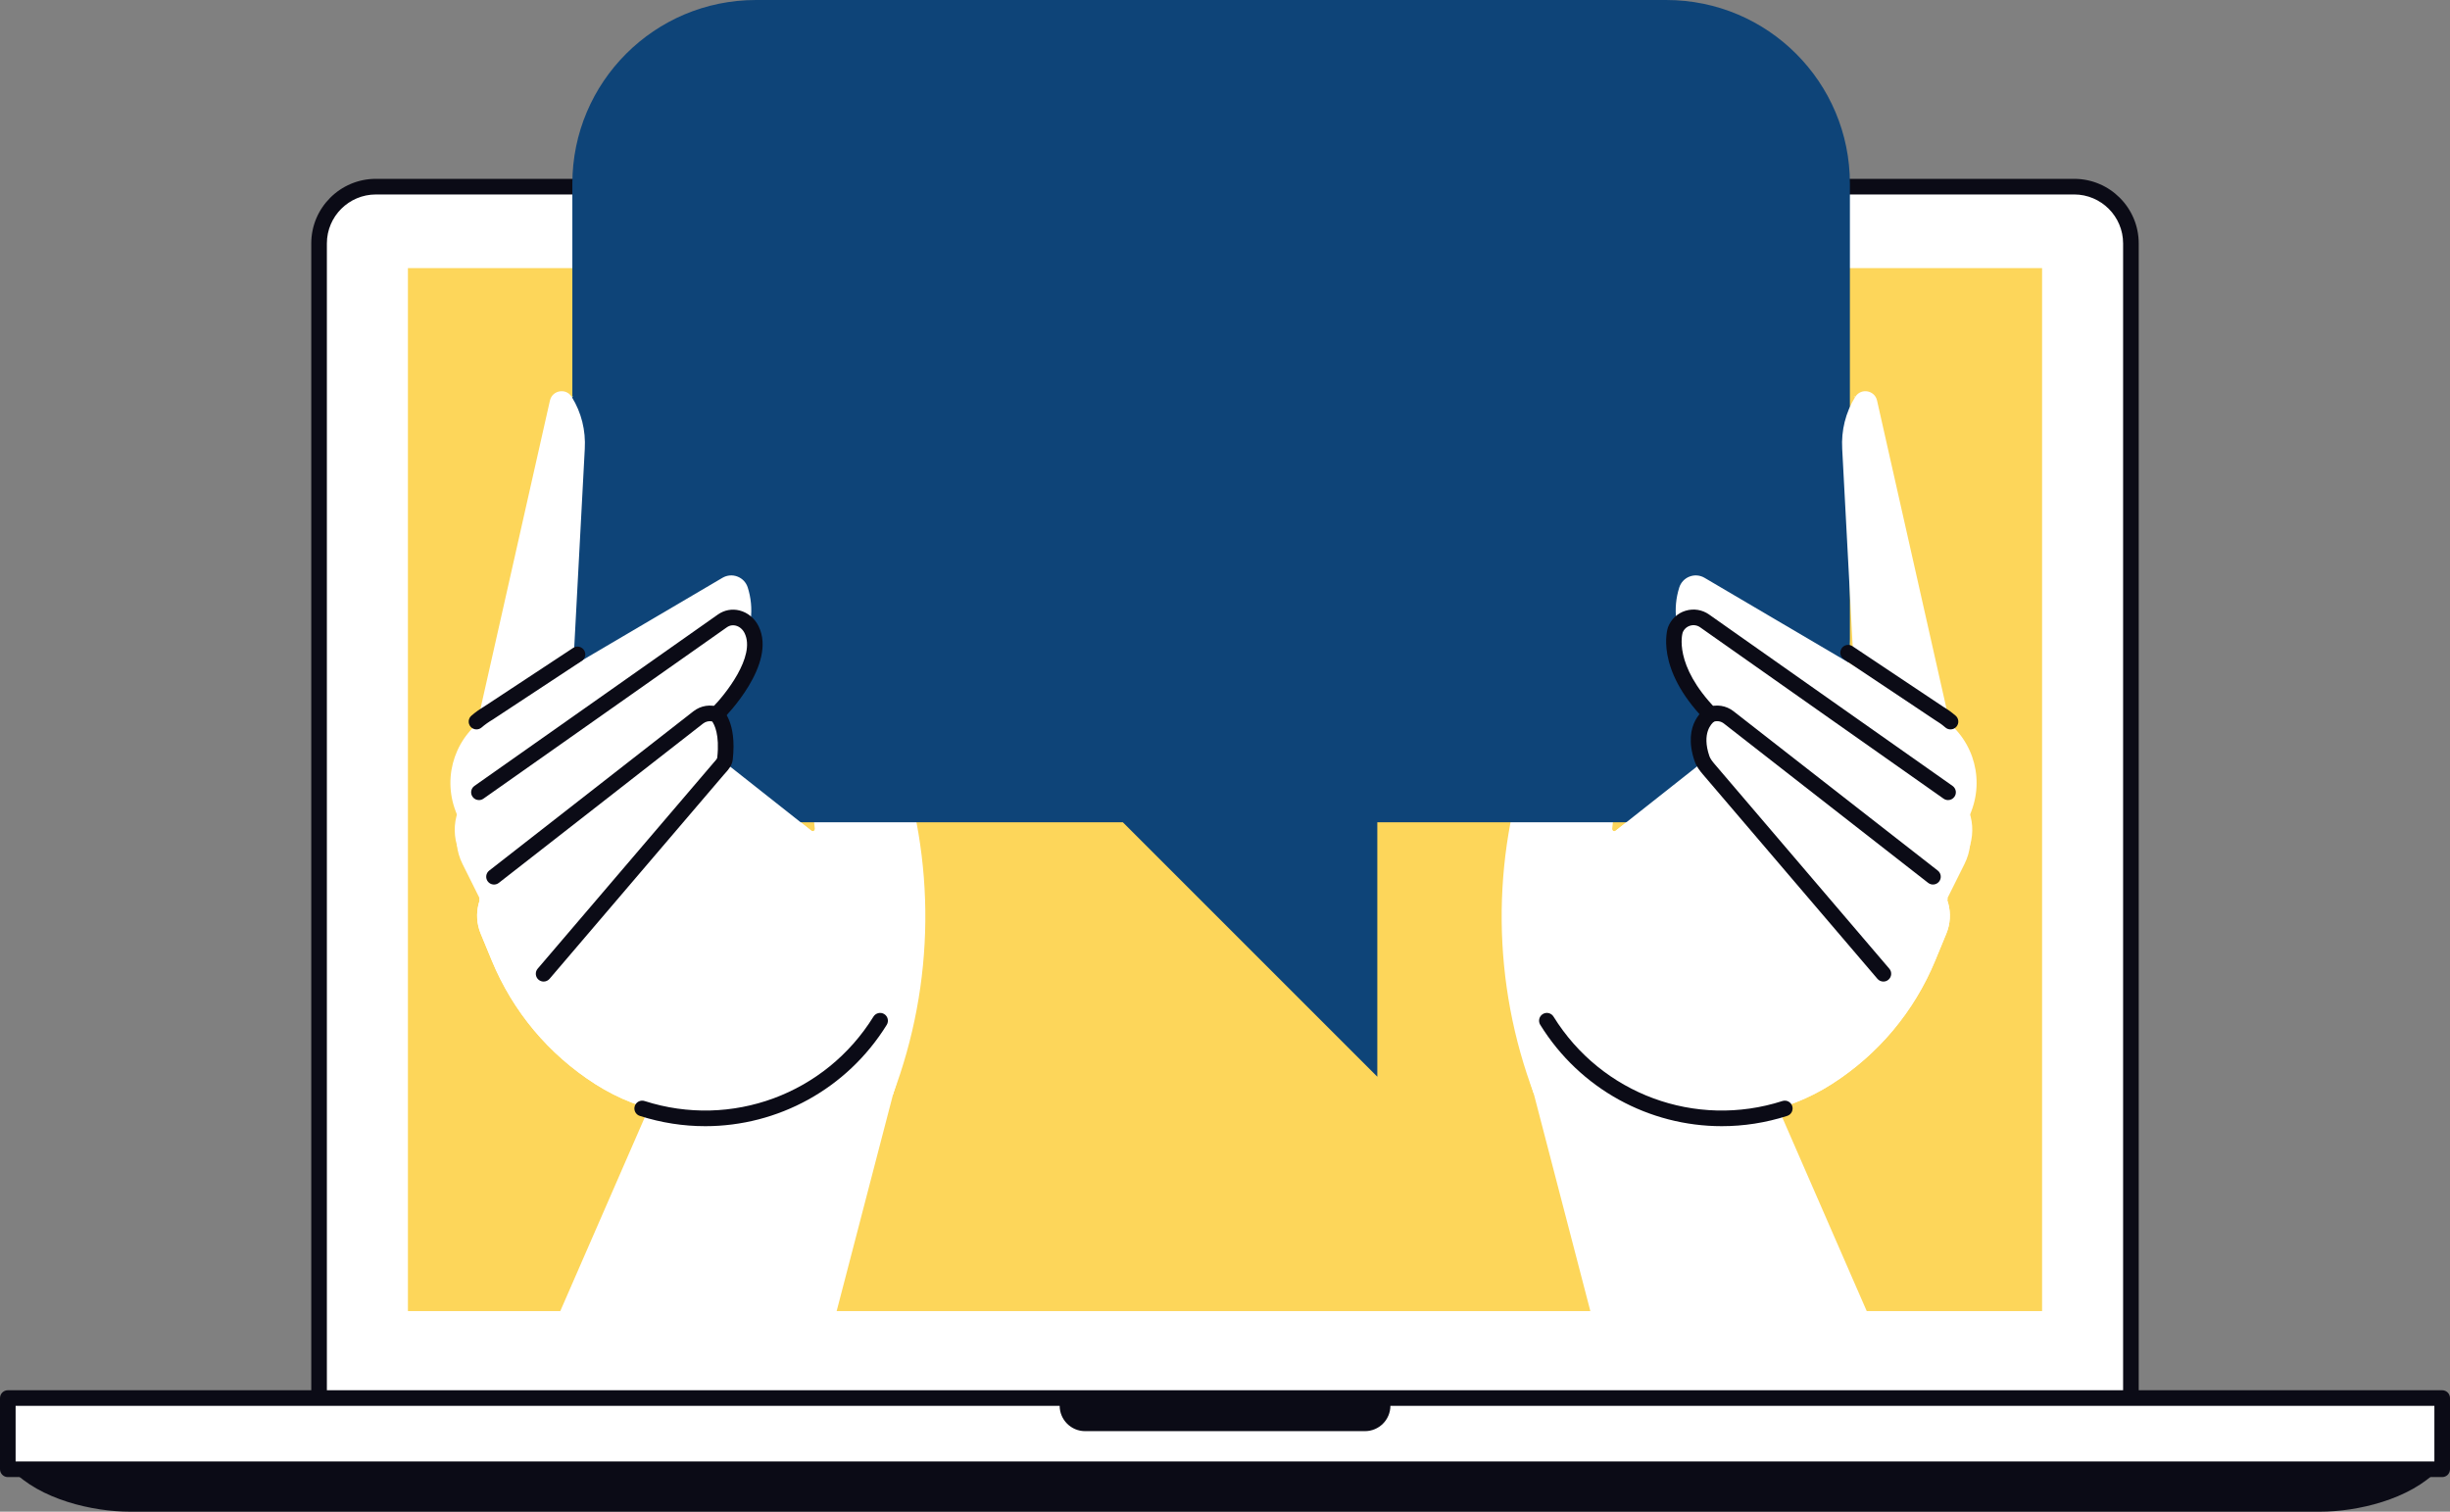 <?xml version="1.0" encoding="UTF-8"?>
<svg id="Layer_1" xmlns="http://www.w3.org/2000/svg" width="69.13mm" height="42.658mm" version="1.1" viewBox="0 0 195.959 120.919">
  <rect x="0" y="0" width="195.959" height="120.919" fill="#808080" stroke="none"/>
  <!-- Generator: Adobe Illustrator 29.5.1, SVG Export Plug-In . SVG Version: 2.1.0 Build 141)  -->
  <defs>
    <style>
      .st0 {
        fill: #fff;
      }

      .st1 {
        fill: #0b0b16;
      }

      .st2 {
        fill: #fdd65a;
      }

      .st3 {
        fill: #0e4478;
      }
    </style>
  </defs>
  <g>
    <path class="st0" d="M30.059,14.93h135.838c2.506,0,4.541,2.035,4.541,4.541v92.959c0,2.506-2.035,4.541-4.541,4.541H30.062c-2.506,0-4.541-2.035-4.541-4.541V19.469c0-2.505,2.033-4.538,4.538-4.538Z"/>
    <path class="st1" d="M165.897,117.596H30.062c-2.848,0-5.166-2.316-5.166-5.163V19.471c0-2.848,2.317-5.166,5.166-5.166h135.835c2.848,0,5.165,2.317,5.165,5.166v92.962c0,2.847-2.317,5.163-5.165,5.163ZM30.062,15.555c-2.16,0-3.917,1.757-3.917,3.917v92.962c0,2.158,1.757,3.914,3.917,3.914h135.835c2.159,0,3.916-1.756,3.916-3.914V19.471c0-2.16-1.757-3.917-3.916-3.917H30.062Z"/>
  </g>
  <rect class="st2" x="32.627" y="21.446" width="130.706" height="83.428"/>
  <g>
    <rect class="st0" x=".625" y="111.831" width="194.71" height="5.696"/>
    <path class="st1" d="M195.335,118.152H.625c-.345,0-.625-.28-.625-.625v-5.696c0-.345.28-.625.625-.625h194.71c.345,0,.625.28.625.625v5.696c0,.345-.28.625-.625.625ZM1.249,116.903h193.461v-4.447H1.249v4.447Z"/>
  </g>
  <path class="st1" d="M.91,117.527c2.302,2.435,6.535,3.392,9.458,3.392h175.223c2.92,0,7.156-.957,9.457-3.392H.91Z"/>
  <path class="st1" d="M84.755,111.831v.61c0,1.124.911,2.036,2.033,2.036h22.385c1.126,0,2.036-.912,2.036-2.036v-.61h-26.454Z"/>
  <path class="st0" d="M122.716,87.577l.845-5.955c.01-.069.062-.125.131-.139.068-.014.139.016.176.075,2.316,3.741,5.953,6.338,10.243,7.315,4.289.976,8.693.21,12.4-2.159,3.726-2.381,6.588-5.801,8.276-9.888l.886-2.146c.645-1.563.165-3.381-1.168-4.421l-3.737,7.523c.06.07.051.175-.019.234-.07.06-.175.052-.235-.018l-13.95-16.34c-.172-.201-.322-.419-.45-.648l-6.897,5.448c-.053.042-.125.047-.184.015-.059-.032-.092-.097-.085-.163l1.791-16.565c.071-.656-.148-1.308-.6-1.789-.452-.481-1.089-.739-1.749-.709-.92.043-1.714.631-2.022,1.499l-3.924,11.031c-3.207,9.016-3.106,18.863.273,27.801Z"/>
  <path class="st0" d="M71.404,87.577l-.845-5.955c-.01-.069-.062-.125-.131-.139-.068-.014-.139.016-.176.075-2.316,3.741-5.954,6.338-10.243,7.315-4.289.976-8.693.21-12.4-2.159-3.726-2.381-6.588-5.801-8.276-9.888l-.886-2.146c-.645-1.563-.165-3.381,1.168-4.421l3.737,7.523c-.06.07-.051.175.019.234.07.06.175.052.235-.018l13.95-16.34c.172-.201.322-.419.45-.648l6.897,5.448c.053.042.125.047.184.015.059-.032.092-.097.085-.163l-1.791-16.565c-.071-.656.148-1.308.6-1.789.452-.481,1.089-.739,1.749-.709.92.043,1.714.631,2.022,1.499l3.924,11.031c3.207,9.016,3.106,18.863-.273,27.801Z"/>
  <path class="st3" d="M133.278,0H60.462c-8.109,0-14.683,6.574-14.683,14.683v36.408c0,8.109,6.574,14.683,14.683,14.683h29.347l20.353,20.353v-20.353h23.116c8.109,0,14.683-6.574,14.683-14.683V14.683c0-8.109-6.574-14.683-14.683-14.683Z"/>
  <g>
    <path class="st0" d="M71.404,87.577l-.845-5.955c-.01-.069-.062-.125-.131-.139-.068-.014-.139.016-.176.075-2.316,3.741-5.954,6.338-10.243,7.315-4.289.976-8.693.21-12.4-2.159-3.726-2.381-6.588-5.801-8.276-9.888l-.886-2.146c-.645-1.563-.165-3.381,1.168-4.421l16.336-12.745c.242-.189.533-.287.828-.287.156,0,.314.027.466.083.441.161.761.531.858.991.232,1.107-.067,2.28-.801,3.14l-13.95,16.34c-.06.07-.051.175.019.234.07.06.175.052.235-.018l13.95-16.34c.172-.201.322-.419.45-.648l6.897,5.448c.053.042.125.047.184.015.059-.032.092-.097.085-.163,0,0,9.61,12.33,6.232,21.268Z"/>
    <polygon class="st0" points="44.745 105.03 53.819 84.218 73.37 80.086 66.878 105.03 44.745 105.03"/>
    <path class="st0" d="M56.858,56.504c-.069-.06-.077-.165-.016-.235l2.157-2.481c.974-1.121,1.286-2.692.813-4.1-.153-.392-.477-.693-.888-.817-.41-.124-.847-.054-1.198.193l-19.47,13.708c-1.802,1.268-2.397,3.621-1.414,5.593l1.338,2.686c.024.048.02.101-.002.145.26.513.444.888.444.921l16.95-14.054,1.304-1.549c-.006-.004-.013-.006-.018-.01Z"/>
    <path class="st0" d="M57.006,57.242c-.069-.06-.077-.165-.016-.235l2.157-2.481c.974-1.121,1.286-2.692.813-4.1-.153-.392-.477-.693-.888-.817-.41-.124-.847-.054-1.198.193l-19.47,13.708c-1.802,1.268-2.397,3.621-1.414,5.593l1.338,2.686c.024.048.02.101-.002.145.26.513.444.888.444.921l16.95-14.054,1.304-1.549c-.006-.004-.013-.006-.018-.01Z"/>
    <path class="st0" d="M43.987,32.037c.104-.46.467-.68.772-.731.306-.053.72.036.968.437l.141-.088-.123.118c.756,1.226,1.112,2.653,1.028,4.127l-.893,16.823c-.002.036.01.068.028.096l-6.935,4.08c-.247.145-.476.308-.697.479l5.71-25.341Z"/>
    <path class="st0" d="M59.167,49.291c-.509-.154-1.051-.067-1.485.24l-19.47,13.708c-.745.524-1.296,1.222-1.634,2.001l-.138-.363c-1.097-2.889.04-6.124,2.703-7.691l18.644-10.968c.365-.214.802-.251,1.197-.099.396.152.696.471.824.875.264.835.345,1.699.239,2.568l-.037.302c-.214-.269-.504-.47-.844-.572Z"/>
    <path class="st1" d="M43.48,78.515c-.143,0-.288-.049-.405-.149-.263-.224-.293-.618-.07-.88l14.085-16.493c.107-.119.268-.298.277-.378.208-1.868-.237-2.675-.408-2.909-.253-.053-.514.007-.726.172l-16.336,12.745c-.272.213-.665.164-.876-.108-.212-.272-.164-.665.108-.876l16.336-12.745c.588-.457,1.354-.578,2.053-.323.063.023.122.056.175.098.129.103,1.25,1.09.916,4.086-.054.479-.352.81-.591,1.075l-.114.128-13.949,16.339c-.124.145-.299.219-.476.219Z"/>
    <path class="st1" d="M56.406,90.083c-1.74,0-3.502-.267-5.232-.822-.329-.105-.509-.457-.404-.786.105-.328.457-.51.786-.404,6.938,2.228,14.466-.55,18.307-6.753.183-.292.569-.382.86-.203.293.182.384.567.203.86-3.187,5.147-8.727,8.108-14.52,8.108Z"/>
    <path class="st1" d="M38.308,63.999c-.196,0-.39-.092-.511-.265-.199-.282-.131-.671.151-.87l19.47-13.708c.517-.363,1.137-.478,1.741-.323.654.168,1.207.629,1.519,1.266,1.482,3.031-2.654,7.22-2.831,7.396-.244.244-.639.244-.883 0-.244-.244-.244-.639-0-.883,1.028-1.031,3.499-4.112,2.592-5.965-.15-.308-.408-.528-.707-.604-.173-.044-.439-.057-.712.134l-19.47,13.708c-.109.077-.234.114-.359.114Z"/>
    <path class="st1" d="M38.112,58.345c-.176,0-.351-.074-.474-.217-.225-.261-.195-.656.066-.881.321-.276.671-.526,1.038-.743l7.104-4.68c.288-.19.675-.11.865.178s.11.676-.178.865l-7.131,4.696c-.33.195-.619.402-.884.63-.118.101-.263.151-.407.151Z"/>
  </g>
  <g>
    <path class="st0" d="M122.716,87.577l.845-5.955c.01-.069.062-.125.131-.139.068-.014.139.016.176.075,2.316,3.741,5.953,6.338,10.243,7.315,4.289.976,8.693.21,12.4-2.159,3.726-2.381,6.588-5.801,8.276-9.888l.886-2.146c.645-1.563.165-3.381-1.168-4.421l-16.336-12.745c-.242-.189-.533-.287-.828-.287-.156,0-.314.027-.466.083-.441.161-.761.531-.858.991-.232,1.107.067,2.28.801,3.14l13.95,16.34c.06.07.051.175-.019.234-.07.06-.175.052-.235-.018l-13.95-16.34c-.172-.201-.322-.419-.45-.648l-6.897,5.448c-.053.042-.125.047-.184.015-.059-.032-.092-.097-.085-.163,0,0-9.61,12.33-6.232,21.268Z"/>
    <polygon class="st0" points="149.375 105.03 140.3 84.218 120.75 80.086 127.242 105.03 149.375 105.03"/>
    <path class="st0" d="M137.262,56.504c.069-.06.077-.165.016-.235l-2.157-2.481c-.974-1.121-1.286-2.692-.813-4.1.153-.392.477-.693.888-.817.41-.124.847-.054,1.198.193l19.47,13.708c1.802,1.268,2.397,3.621,1.414,5.593l-1.338,2.686c-.024.048-.02.101.002.145-.26.513-.444.888-.444.921l-16.95-14.054-1.304-1.549c.006-.004.013-.006.018-.01Z"/>
    <path class="st0" d="M137.114,57.242c.069-.06.077-.165.016-.235l-2.157-2.481c-.974-1.121-1.286-2.692-.813-4.1.153-.392.477-.693.888-.817.41-.124.847-.054,1.198.193l19.47,13.708c1.802,1.268,2.397,3.621,1.414,5.593l-1.338,2.686c-.024.048-.02.101.002.145-.26.513-.444.888-.444.921l-16.95-14.054-1.304-1.549c.006-.004.013-.006.018-.01Z"/>
    <path class="st0" d="M150.132,32.037c-.104-.46-.467-.68-.772-.731-.306-.053-.72.036-.968.437l-.141-.088.122.118c-.756,1.226-1.112,2.653-1.028,4.127l.893,16.823c.002.036-.01.068-.028.096l6.935,4.08c.247.145.476.308.697.479l-5.71-25.341Z"/>
    <path class="st0" d="M134.953,49.291c.509-.154,1.051-.067,1.485.24l19.47,13.708c.745.524,1.296,1.222,1.634,2.001l.138-.363c1.097-2.889-.039-6.124-2.703-7.691l-18.644-10.968c-.365-.214-.802-.251-1.197-.099-.396.152-.696.471-.824.875-.264.835-.345,1.699-.239,2.568l.037.302c.214-.269.504-.47.844-.572Z"/>
    <path class="st1" d="M150.64,78.515c-.177,0-.352-.074-.476-.219l-13.95-16.34c-.249-.292-.527-.639-.674-1.071-1.04-3.048.875-4.22.957-4.268.033-.019.067-.036.103-.048.7-.255,1.466-.134,2.052.322l16.337,12.746c.272.212.32.604.108.876-.212.272-.603.321-.876.108l-16.336-12.745c-.229-.178-.514-.233-.791-.155-.192.149-1.003.912-.372,2.761.076.223.26.45.442.664l13.95,16.34c.224.262.193.656-.07.88-.117.1-.262.149-.405.149Z"/>
    <path class="st1" d="M137.714,90.083c-5.793,0-11.333-2.961-14.52-8.108-.182-.293-.091-.678.202-.859.291-.183.677-.091.859.202,3.841,6.204,11.369,8.982,18.308,6.753.329-.107.681.076.786.404.105.329-.075.68-.404.786-1.729.555-3.492.822-5.232.822Z"/>
    <path class="st1" d="M155.812,63.999c-.125,0-.25-.037-.359-.114l-19.47-13.708c-.235-.166-.528-.212-.802-.129-.275.083-.492.284-.596.551-.023.076-.769,2.574,2.677,6.12.241.247.235.643-.013.883-.246.241-.642.235-.883-.013-4.026-4.142-3-7.289-2.954-7.42.252-.65.762-1.122,1.407-1.317.645-.194,1.331-.085,1.882.304l19.47,13.708c.282.199.35.588.151.87-.122.173-.315.265-.511.265Z"/>
    <path class="st1" d="M156.008,58.345c-.144,0-.289-.05-.407-.151-.265-.229-.554-.435-.857-.614l-7.271-4.853c-.287-.191-.364-.58-.173-.866.192-.287.58-.363.866-.173l7.242,4.834c.338.198.687.448,1.008.724.262.225.291.62.066.881-.124.144-.298.217-.474.217Z"/>
  </g>
</svg>